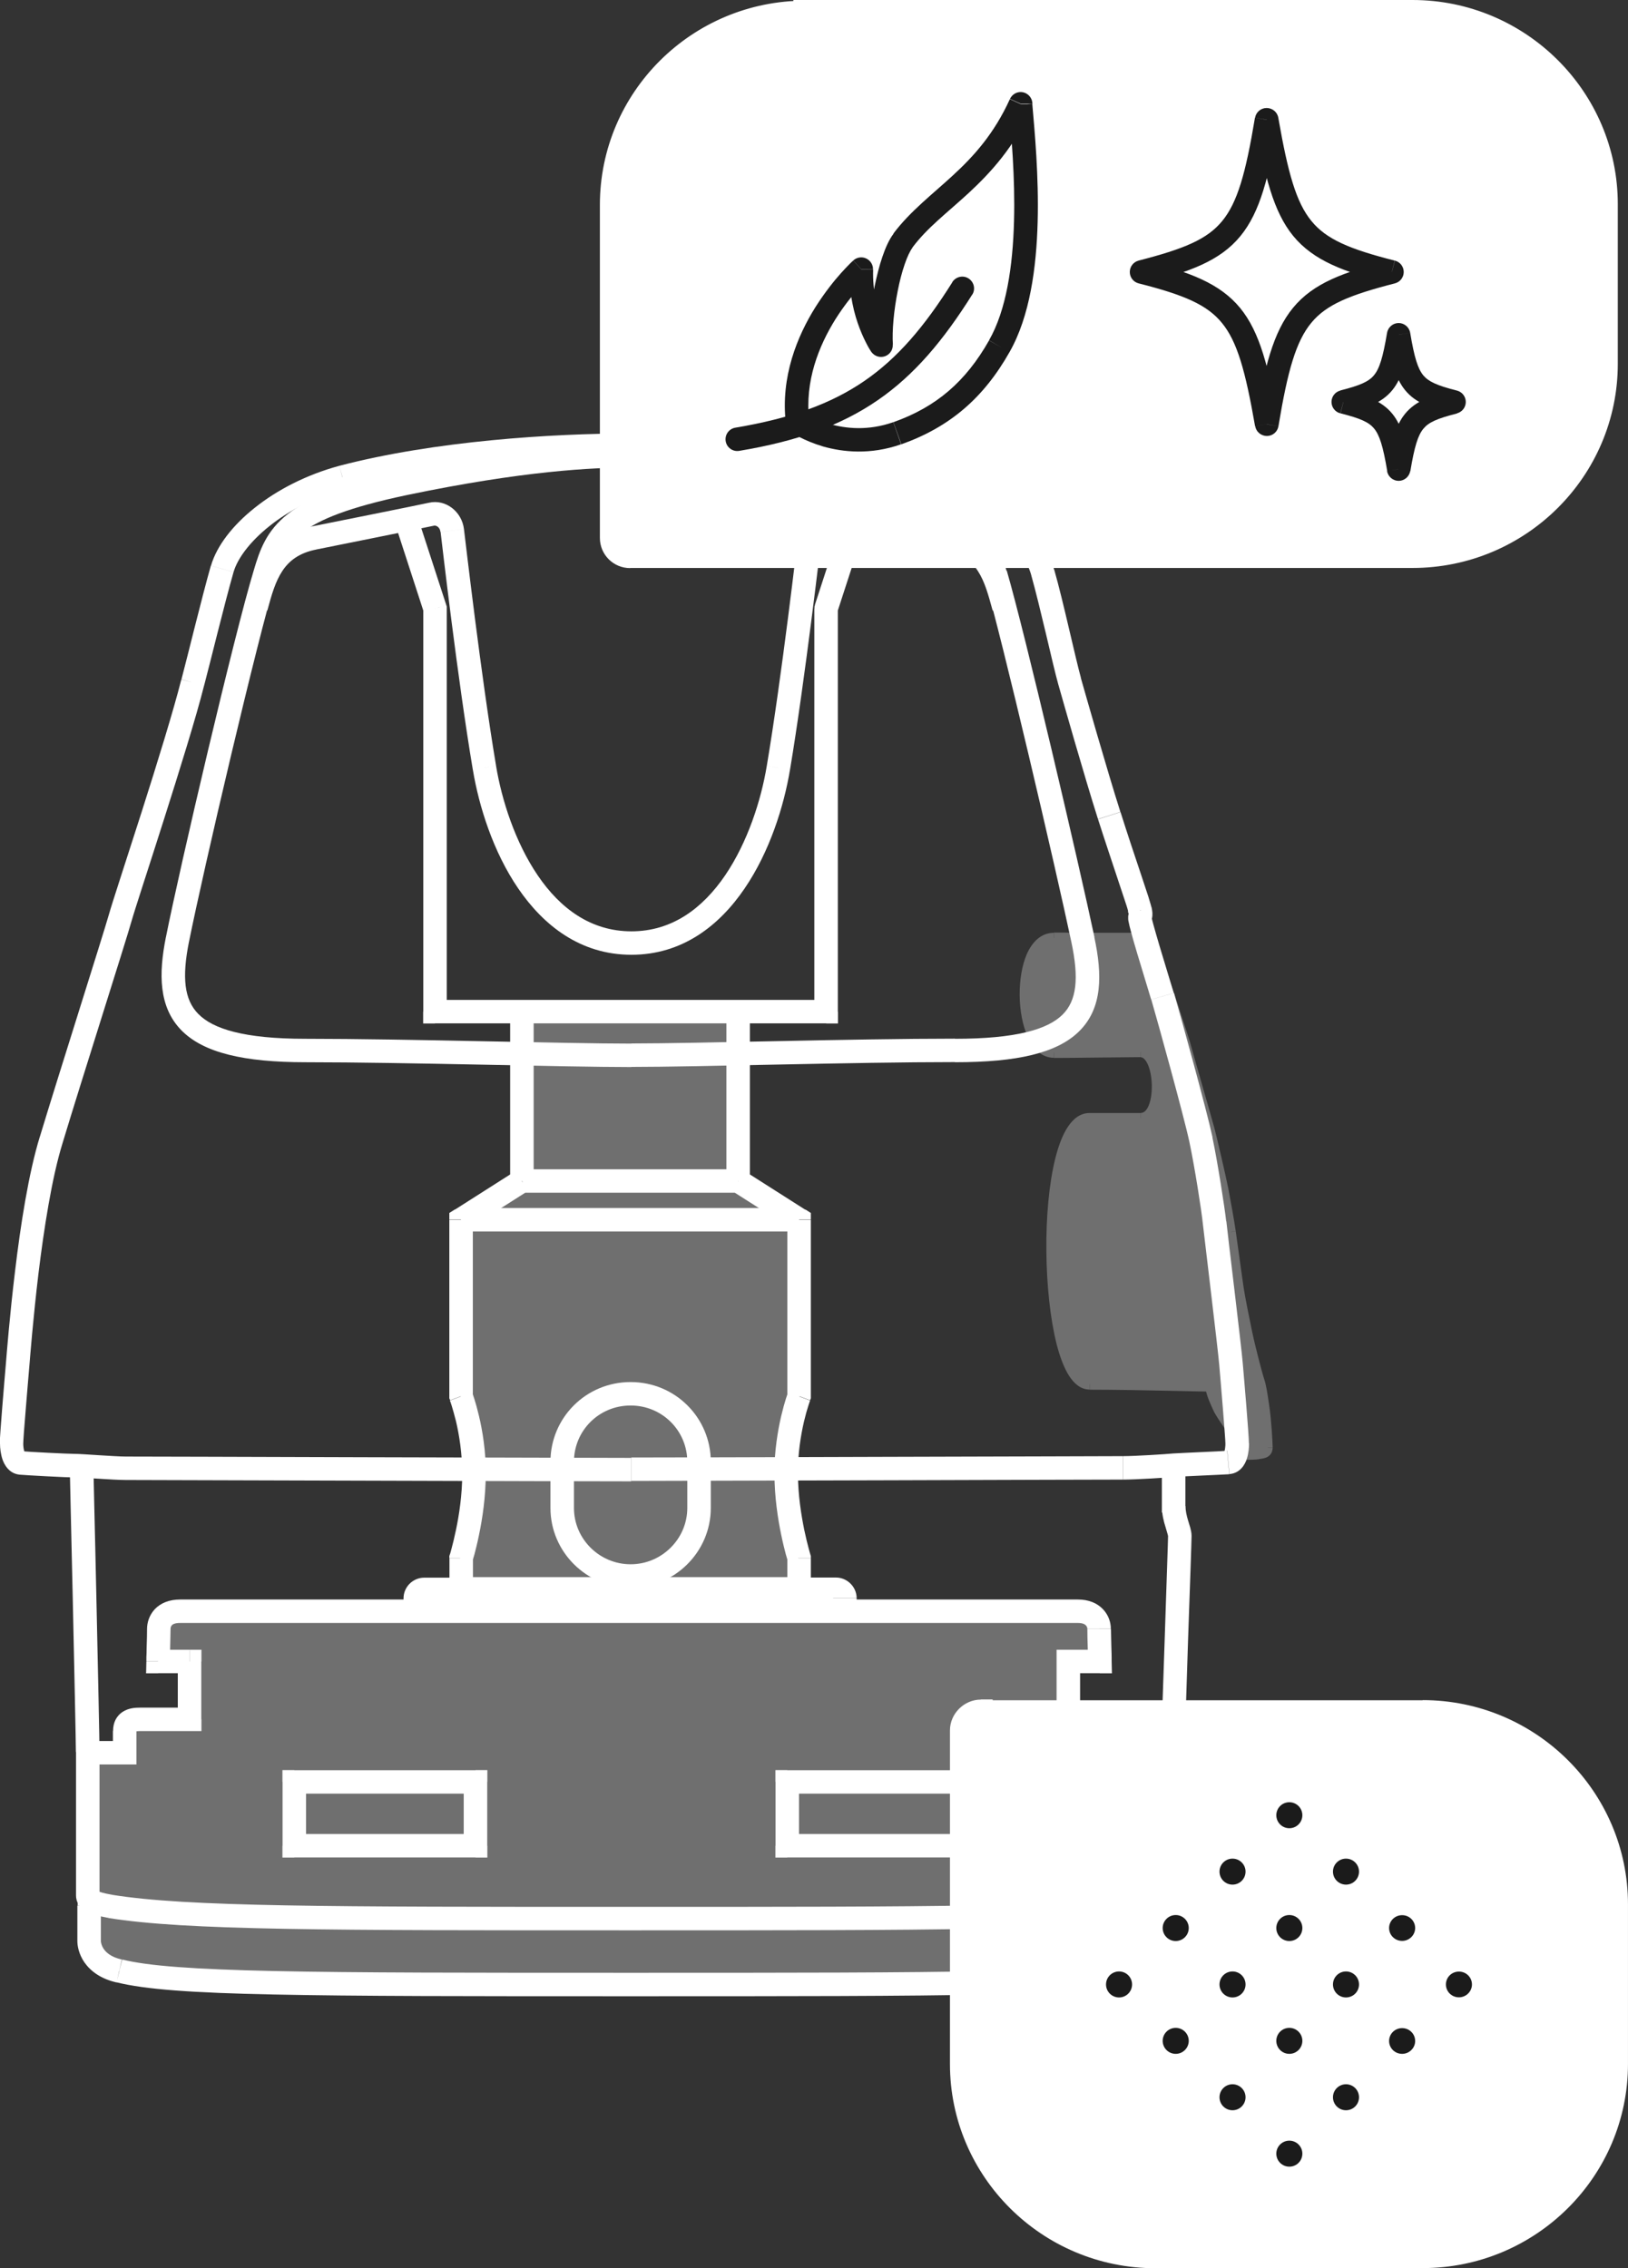 <svg width="56" height="78" viewBox="0 0 112 156" fill="none" xmlns="http://www.w3.org/2000/svg">
<rect x="0" y="0" width="112" height="156" fill="#333333" stroke="none"/>
<g clip-path="url(#clip0_110_547)">
<path d="M54.962 112.273V117.793H57.733V120.548H28.982V117.793H31.754V112.273H28.982V109.655H31.754V106.476C31.754 106.476 32.65 104.043 32.65 101.472C32.65 98.901 31.754 96.892 31.754 96.892V83.843L35.939 81.502V69.531H50.758V81.502L54.943 83.843V96.892C54.943 96.892 54.047 98.947 54.047 101.472C54.047 103.997 54.943 106.476 54.943 106.476L54.426 109.794H57.197L57.715 112.226H54.943V112.273H54.962Z" fill="#6F6F6F"/>
<path d="M83.287 95.298C83.379 95.906 83.619 96.376 83.85 96.883C84.081 97.389 85.171 98.707 85.125 99.223C85.079 99.74 85.033 100.016 85.033 100.016C85.033 100.016 86.206 100.016 86.585 99.97C86.964 99.924 87.195 99.878 87.195 99.546C87.195 99.214 87.102 97.629 86.964 96.698C86.825 95.768 86.779 95.39 86.631 94.966C86.493 94.542 85.975 92.579 85.781 91.648C85.596 90.718 85.31 89.4 85.171 88.423C85.033 87.437 84.746 85.382 84.654 84.727C84.562 84.073 84.275 82.479 84.137 81.778C83.998 81.078 83.388 78.415 83.194 77.714C83.01 77.014 81.781 72.803 81.642 72.24C81.504 71.678 81.263 71.024 80.986 70.139C80.7 69.255 79.998 67.19 79.859 66.683C79.721 66.167 79.296 64.997 79.249 64.859C79.203 64.721 79.111 64.481 78.871 64.527C78.64 64.573 73.087 64.527 72.514 64.527C69.789 64.527 69.974 72.379 72.514 72.379C73.503 72.379 77.827 72.333 78.492 72.333C79.905 72.333 80.09 76.913 78.492 76.913H74.963C71.341 76.913 71.674 95.196 74.963 95.196C78.252 95.196 83.388 95.335 83.388 95.335L83.296 95.288L83.287 95.298Z" fill="#B2B2B2"/>
<path d="M6.217 130.786C6.217 130.786 6.125 130.832 6.125 131.063V133.496C6.125 133.874 6.356 135.136 8.194 135.551C11.955 136.482 21.082 136.482 43.384 136.482C65.686 136.482 74.676 136.482 78.436 135.551C80.274 135.081 80.505 133.864 80.505 133.496V131.063L80.413 130.786" fill="#B2B2B2"/>
<path d="M5.986 120.548H8.573V119.055C8.573 118.401 9.044 118.263 9.608 118.263H13.045V114.291H10.883C10.883 114.291 10.929 112.558 10.929 112.042C10.929 111.526 11.262 110.826 12.389 110.826H74.168C75.248 110.826 75.627 111.526 75.627 112.042C75.627 112.558 75.673 114.291 75.673 114.291H73.511V118.263H76.948C77.512 118.263 77.983 118.447 77.983 119.055V120.548H80.57" fill="#B2B2B2"/>
<path d="M66.638 122.557H54.166V126.953H66.638V122.557Z" fill="#B2B2B2"/>
<path d="M32.714 122.557H20.242V126.953H32.714V122.557Z" fill="#B2B2B2"/>
<path d="M5.987 120.548H8.574V119.055C8.574 118.401 9.045 118.263 9.608 118.263H13.045V114.291H10.883C10.883 114.291 10.93 112.558 10.93 112.042C10.93 111.526 11.262 110.826 12.389 110.826H74.168C75.249 110.826 75.628 111.526 75.628 112.042C75.628 112.558 75.674 114.291 75.674 114.291H73.512V118.263H76.949C77.513 118.263 77.984 118.447 77.984 119.055V120.548H80.57V130.363L77.937 131.395L59.543 131.957H25.841L10.883 131.533L6.033 131.063L5.895 120.594L5.987 120.548Z" fill="#6F6F6F"/>
<path d="M6.217 130.786C6.217 130.786 6.125 130.832 6.125 131.063V133.496C6.125 133.874 6.356 135.136 8.194 135.551C11.955 136.482 21.082 136.482 43.384 136.482C65.686 136.482 74.676 136.482 78.436 135.551C80.274 135.081 80.505 133.864 80.505 133.496V131.063L80.413 130.786H6.217Z" fill="#6F6F6F"/>
<path d="M83.287 95.298C83.379 95.906 83.619 96.376 83.85 96.883C84.081 97.389 85.171 98.707 85.125 99.223C85.079 99.74 85.033 100.016 85.033 100.016C85.033 100.016 86.206 100.016 86.585 99.97C86.964 99.924 87.195 99.878 87.195 99.546C87.195 99.214 87.102 97.629 86.964 96.698C86.825 95.768 86.779 95.39 86.631 94.966C86.493 94.542 85.975 92.579 85.781 91.648C85.596 90.718 85.31 89.4 85.171 88.423C85.033 87.437 84.746 85.382 84.654 84.727C84.562 84.073 84.275 82.479 84.137 81.778C83.998 81.078 83.388 78.415 83.194 77.714C83.01 77.014 81.781 72.803 81.642 72.24C81.504 71.678 81.263 71.024 80.986 70.139C80.7 69.255 79.998 67.19 79.859 66.683C79.721 66.167 79.296 64.997 79.249 64.859C79.203 64.721 79.111 64.481 78.871 64.527C78.64 64.573 73.087 64.527 72.514 64.527C69.789 64.527 69.974 72.379 72.514 72.379C73.503 72.379 77.827 72.333 78.492 72.333C79.905 72.333 80.09 76.913 78.492 76.913H74.963C71.341 76.913 71.674 95.196 74.963 95.196C78.252 95.196 83.388 95.335 83.388 95.335L83.296 95.288L83.287 95.298Z" fill="#6F6F6F"/>
<path d="M83.545 95.012L83.453 94.966L83.12 95.638L83.212 95.685L83.545 95.012ZM74.953 95.583C76.597 95.583 78.695 95.62 80.394 95.657C81.244 95.675 81.984 95.694 82.519 95.703C82.787 95.703 83 95.712 83.148 95.721C83.222 95.721 83.277 95.721 83.314 95.721C83.332 95.721 83.351 95.721 83.36 95.721C83.36 95.721 83.36 95.721 83.369 95.721C83.369 95.721 83.369 95.721 83.379 95.344V94.966H83.388C83.388 94.966 83.388 94.966 83.379 94.966C83.369 94.966 83.351 94.966 83.332 94.966C83.295 94.966 83.24 94.966 83.166 94.966C83.018 94.966 82.806 94.957 82.538 94.947C82.002 94.938 81.263 94.92 80.413 94.901C78.722 94.864 76.607 94.828 74.962 94.828V95.574L74.953 95.583ZM74.953 76.553C74.315 76.553 73.826 76.959 73.466 77.502C73.096 78.055 72.819 78.811 72.597 79.686C72.163 81.437 71.96 83.76 71.987 86.064C72.006 88.367 72.246 90.68 72.689 92.441C72.911 93.316 73.198 94.072 73.539 94.616C73.881 95.15 74.343 95.574 74.953 95.574V94.828C74.74 94.828 74.472 94.68 74.177 94.219C73.891 93.768 73.632 93.095 73.419 92.256C72.994 90.579 72.754 88.331 72.736 86.064C72.717 83.797 72.911 81.548 73.327 79.871C73.539 79.032 73.798 78.369 74.094 77.917C74.389 77.466 74.685 77.3 74.953 77.3V76.553ZM78.482 76.553H74.953V77.3H78.482V76.553ZM78.482 72.719C78.602 72.719 78.787 72.821 78.963 73.208C79.129 73.577 79.23 74.102 79.24 74.636C79.249 75.18 79.175 75.687 79.018 76.055C78.861 76.424 78.667 76.544 78.491 76.544V77.29C79.11 77.29 79.498 76.839 79.711 76.35C79.923 75.853 80.006 75.226 79.997 74.618C79.988 74.01 79.877 73.383 79.655 72.895C79.452 72.434 79.083 71.955 78.491 71.955V72.701L78.482 72.719ZM72.505 72.766C73.004 72.766 74.334 72.756 75.618 72.738C76.912 72.729 78.15 72.71 78.482 72.71V71.964C78.15 71.964 76.902 71.973 75.618 71.992C74.325 72.001 73.004 72.019 72.514 72.019V72.766H72.505ZM72.505 64.158C71.599 64.158 71.008 64.813 70.648 65.605C70.297 66.407 70.14 67.448 70.149 68.462C70.158 69.476 70.343 70.517 70.703 71.31C71.054 72.093 71.636 72.756 72.505 72.756V72.01C72.098 72.01 71.701 71.697 71.396 71.005C71.091 70.333 70.916 69.402 70.906 68.453C70.897 67.504 71.045 66.582 71.341 65.909C71.645 65.227 72.043 64.905 72.505 64.905V64.158ZM78.787 64.158C78.787 64.158 78.805 64.158 78.741 64.158C78.695 64.158 78.621 64.158 78.537 64.158C78.362 64.158 78.131 64.158 77.845 64.158C77.281 64.158 76.551 64.158 75.812 64.158C74.325 64.158 72.791 64.14 72.514 64.14V64.886C72.8 64.886 74.325 64.896 75.812 64.905C76.56 64.905 77.29 64.905 77.854 64.905C78.131 64.905 78.38 64.905 78.556 64.905C78.648 64.905 78.722 64.905 78.778 64.905C78.824 64.905 78.889 64.905 78.944 64.886L78.796 64.149L78.787 64.158ZM79.591 64.739C79.563 64.665 79.517 64.508 79.406 64.379C79.277 64.232 79.064 64.103 78.787 64.158L78.935 64.896C78.935 64.896 78.925 64.896 78.907 64.896C78.898 64.896 78.879 64.896 78.87 64.886C78.842 64.877 78.833 64.859 78.833 64.859C78.833 64.859 78.833 64.868 78.852 64.896C78.861 64.914 78.87 64.942 78.879 64.969L79.591 64.73V64.739ZM80.21 66.582C80.062 66.057 79.628 64.859 79.591 64.739L78.879 64.978C78.935 65.144 79.35 66.278 79.489 66.785L80.219 66.582H80.21ZM81.337 70.029C81.05 69.116 80.348 67.089 80.21 66.582L79.48 66.785C79.618 67.31 80.339 69.393 80.616 70.259L81.337 70.029ZM82.002 72.157C81.854 71.586 81.614 70.895 81.337 70.029L80.616 70.259C80.903 71.171 81.134 71.798 81.272 72.342L82.002 72.157ZM83.554 77.622C83.36 76.894 82.15 72.719 82.002 72.157L81.272 72.342C81.411 72.895 82.649 77.143 82.824 77.816L83.554 77.622ZM84.496 81.714C84.358 81.004 83.739 78.332 83.554 77.622L82.824 77.816C83.009 78.507 83.619 81.161 83.757 81.861L84.496 81.714ZM85.014 84.681C84.921 84.018 84.635 82.423 84.496 81.714L83.757 81.861C83.896 82.562 84.182 84.138 84.275 84.783L85.023 84.672L85.014 84.681ZM85.531 88.377C85.457 87.888 85.356 87.123 85.254 86.404C85.152 85.686 85.06 85.004 85.014 84.681L84.266 84.792C84.312 85.114 84.404 85.796 84.506 86.515C84.607 87.234 84.709 87.999 84.783 88.487L85.531 88.377ZM86.141 91.584C85.947 90.635 85.67 89.344 85.531 88.377L84.783 88.487C84.921 89.483 85.208 90.81 85.402 91.731L86.141 91.584ZM86.972 94.855C86.834 94.45 86.326 92.505 86.141 91.584L85.402 91.731C85.596 92.68 86.113 94.652 86.261 95.095L86.972 94.855ZM87.314 96.652C87.176 95.74 87.12 95.316 86.972 94.855L86.261 95.095C86.39 95.473 86.427 95.804 86.575 96.763L87.323 96.652H87.314ZM87.554 99.564C87.554 99.223 87.462 97.611 87.314 96.652L86.566 96.763C86.704 97.675 86.797 99.251 86.797 99.555H87.545L87.554 99.564ZM86.612 100.357C86.778 100.338 87.009 100.311 87.194 100.209C87.296 100.154 87.397 100.062 87.462 99.942C87.527 99.822 87.554 99.693 87.554 99.564H86.806C86.806 99.564 86.806 99.601 86.806 99.583C86.815 99.564 86.834 99.555 86.834 99.555C86.834 99.555 86.806 99.573 86.741 99.583C86.686 99.592 86.612 99.601 86.52 99.62L86.612 100.366V100.357ZM85.014 100.034V100.412H85.023C85.023 100.412 85.041 100.412 85.06 100.412C85.097 100.412 85.143 100.412 85.199 100.412C85.319 100.412 85.476 100.412 85.651 100.412C85.984 100.412 86.4 100.394 86.612 100.366L86.52 99.62C86.353 99.638 85.993 99.647 85.642 99.656C85.476 99.656 85.319 99.656 85.199 99.656C85.143 99.656 85.097 99.656 85.06 99.656C85.041 99.656 85.032 99.656 85.023 99.656H85.014V100.034ZM84.737 99.205C84.718 99.454 84.69 99.647 84.672 99.776C84.672 99.841 84.653 99.887 84.653 99.924C84.653 99.942 84.653 99.951 84.653 99.96C84.653 99.96 84.653 99.96 85.023 100.025C85.269 100.068 85.393 100.09 85.393 100.09C85.393 100.09 85.393 100.09 85.393 100.08C85.393 100.071 85.393 100.053 85.393 100.034C85.393 99.997 85.402 99.942 85.411 99.878C85.43 99.739 85.457 99.537 85.476 99.269L84.727 99.205H84.737ZM83.499 97.058C83.573 97.214 83.702 97.417 83.831 97.62C83.97 97.832 84.118 98.044 84.266 98.274C84.413 98.495 84.543 98.707 84.626 98.891C84.672 98.984 84.7 99.057 84.718 99.122C84.737 99.186 84.737 99.214 84.737 99.205L85.485 99.269C85.503 99.03 85.402 98.763 85.3 98.56C85.189 98.339 85.041 98.09 84.894 97.859C84.746 97.629 84.58 97.389 84.46 97.196C84.321 96.993 84.228 96.837 84.182 96.735L83.499 97.048V97.058ZM82.907 95.371C83.009 96.044 83.277 96.56 83.499 97.058L84.182 96.744C83.942 96.219 83.73 95.795 83.647 95.251L82.907 95.362V95.371ZM83.369 95.362V95.74L85.06 95.786L83.536 95.03L83.369 95.362ZM85.014 100.034L84.644 99.97L84.57 100.403H85.014V100.025V100.034ZM83.277 95.316L83.443 94.984L82.796 94.662L82.907 95.38L83.277 95.325V95.316Z" fill="#6F6F6F"/>
<path d="M77.264 100.154C76.839 100.154 69.106 100.182 61.124 100.2C53.132 100.228 44.891 100.246 43.432 100.246V101.859C44.891 101.859 53.142 101.831 61.124 101.813C69.115 101.785 76.839 101.767 77.254 101.767V100.154H77.264ZM80.71 99.97C80.257 100.016 78.077 100.154 77.264 100.154V101.767C78.141 101.767 80.386 101.629 80.876 101.573L80.719 99.961L80.71 99.97ZM84.433 99.785C84.202 99.804 83.416 99.841 82.594 99.878C81.809 99.915 80.978 99.951 80.71 99.97L80.867 101.583C81.07 101.564 81.837 101.527 82.659 101.49C83.444 101.453 84.285 101.417 84.571 101.398L84.424 99.785H84.433ZM84.303 99.279C84.303 99.371 84.303 99.472 84.285 99.573C84.276 99.675 84.257 99.767 84.23 99.832C84.202 99.896 84.193 99.905 84.22 99.878C84.257 99.841 84.331 99.785 84.433 99.776L84.581 101.389C85.338 101.324 85.662 100.698 85.772 100.348C85.902 99.961 85.93 99.546 85.93 99.279H84.313H84.303ZM83.879 93.878C83.925 94.441 84.035 95.685 84.128 96.855C84.22 98.053 84.303 99.085 84.303 99.279H85.92C85.92 99.002 85.837 97.869 85.745 96.726C85.652 95.556 85.541 94.302 85.495 93.74L83.879 93.878ZM82.751 84.174C82.853 85.105 83.786 92.763 83.879 93.878L85.495 93.74C85.403 92.616 84.451 84.838 84.368 83.999L82.761 84.165L82.751 84.174ZM81.828 78.553C82.197 80.304 82.668 83.317 82.751 84.174L84.359 84.009C84.257 83.087 83.786 80.028 83.407 78.221L81.818 78.553H81.828ZM79.204 68.748C79.629 70.204 81.458 76.811 81.828 78.553L83.416 78.221C83.028 76.406 81.19 69.743 80.765 68.296L79.213 68.748H79.204ZM77.707 62.693C77.624 62.859 77.615 63.025 77.615 63.053C77.615 63.117 77.615 63.172 77.615 63.209C77.615 63.283 77.633 63.366 77.652 63.44C77.679 63.587 77.725 63.781 77.781 63.983C77.892 64.407 78.049 64.96 78.224 65.541C78.576 66.73 78.982 68.02 79.195 68.748L80.747 68.296C80.534 67.577 80.118 66.223 79.776 65.08C79.601 64.499 79.453 63.965 79.342 63.569C79.287 63.366 79.25 63.218 79.231 63.117C79.231 63.089 79.231 63.071 79.222 63.062C79.222 63.062 79.222 63.089 79.222 63.108C79.222 63.117 79.222 63.255 79.139 63.412L77.689 62.684L77.707 62.693ZM78.428 62.592C77.916 62.764 77.661 62.85 77.661 62.85V62.868C77.661 62.868 77.661 62.868 77.661 62.85C77.661 62.831 77.661 62.776 77.707 62.702L79.157 63.43C79.315 63.117 79.287 62.804 79.268 62.666C79.259 62.583 79.241 62.509 79.231 62.453C79.231 62.426 79.222 62.407 79.213 62.389C79.213 62.389 79.213 62.371 79.213 62.361C79.213 62.361 78.957 62.447 78.446 62.619L78.428 62.592ZM75.536 56.334C76.007 57.809 76.543 59.394 76.95 60.629C77.153 61.246 77.328 61.772 77.458 62.159C77.522 62.352 77.569 62.5 77.596 62.61C77.615 62.666 77.624 62.702 77.624 62.721C77.642 62.776 77.615 62.702 77.615 62.601H79.231C79.231 62.472 79.195 62.352 79.195 62.334C79.185 62.278 79.167 62.223 79.148 62.159C79.111 62.03 79.056 61.864 79.001 61.67C78.871 61.274 78.696 60.739 78.492 60.131C78.077 58.896 77.55 57.321 77.088 55.855L75.545 56.344L75.536 56.334ZM72.801 47.054C73.134 48.225 74.594 53.376 75.536 56.334L77.079 55.846C76.146 52.916 74.686 47.782 74.353 46.612L72.792 47.045L72.801 47.054ZM70.963 39.627C71.258 40.677 71.619 42.179 71.961 43.608C72.293 45.018 72.607 46.363 72.801 47.054L74.363 46.621C74.178 45.967 73.882 44.668 73.54 43.23C73.208 41.811 72.838 40.272 72.524 39.175L70.963 39.617V39.627ZM64.006 33.876C68.164 34.982 70.436 37.655 70.963 39.617L72.524 39.203C71.822 36.576 69.023 33.544 64.422 32.319L64.006 33.876ZM43.469 31.425C48.929 31.425 57.65 32.217 64.015 33.876L64.422 32.31C57.89 30.605 49.021 29.803 43.469 29.803V31.416V31.425ZM23.772 33.6C30.119 31.941 37.999 31.425 43.469 31.425V29.812C37.935 29.812 29.906 30.328 23.365 32.033L23.772 33.6ZM16.067 39.35C16.335 38.429 17.166 37.277 18.543 36.18C19.892 35.102 21.703 34.153 23.781 33.59L23.365 32.033C21.074 32.651 19.06 33.701 17.536 34.918C16.021 36.116 14.912 37.535 14.515 38.908L16.076 39.35H16.067ZM14.044 47.147C14.432 45.691 15.448 41.507 16.067 39.35L14.506 38.908C13.896 41.055 12.843 45.377 12.482 46.732L14.044 47.147ZM9.055 63.338C9.258 62.61 10.228 59.67 11.29 56.325C12.344 53.008 13.498 49.312 14.044 47.137L12.473 46.741C11.937 48.861 10.81 52.51 9.748 55.837C8.694 59.136 7.706 62.131 7.493 62.896L9.055 63.338ZM4.297 78.645C5.553 74.48 8.63 64.84 9.055 63.338L7.493 62.896C7.068 64.389 4.029 73.927 2.745 78.175L4.297 78.645ZM2.024 93.906C2.07 93.344 2.274 90.717 2.643 87.621C3.022 84.515 3.567 81.004 4.297 78.645L2.745 78.166C1.969 80.672 1.405 84.313 1.036 87.427C0.657 90.552 0.454 93.215 0.407 93.768L2.024 93.906ZM1.599 99.306C1.599 99.113 1.673 98.081 1.775 96.883C1.867 95.712 1.978 94.468 2.024 93.906L0.407 93.768C0.361 94.33 0.25 95.583 0.158 96.754C0.066 97.896 -0.018 99.03 -0.018 99.306H1.599ZM1.479 99.813C1.608 99.822 1.682 99.896 1.71 99.924C1.729 99.942 1.71 99.924 1.682 99.85C1.627 99.703 1.599 99.481 1.599 99.306H0.001C0.001 99.601 0.047 100.016 0.176 100.394C0.287 100.707 0.601 101.352 1.341 101.426L1.498 99.813H1.479ZM5.119 99.997C4.676 99.997 1.932 99.859 1.479 99.813L1.322 101.426C1.821 101.472 4.62 101.619 5.119 101.619V100.007V99.997ZM8.648 100.182C8.279 100.182 7.549 100.136 6.81 100.09C6.117 100.044 5.387 99.997 5.119 99.997V101.61C5.322 101.61 5.96 101.656 6.708 101.702C7.42 101.748 8.214 101.794 8.648 101.794V100.182ZM43.413 100.274C41.953 100.274 33.463 100.246 25.241 100.228C17.018 100.2 9.046 100.182 8.648 100.182V101.794C9.046 101.794 17.009 101.822 25.241 101.841C33.463 101.868 41.963 101.887 43.422 101.887V100.274H43.413ZM78.418 62.601H77.605V62.73L77.652 62.859L78.418 62.601ZM73.568 46.842L72.783 47.054L73.559 46.842H73.568ZM71.73 39.406L70.944 39.617V39.627L71.72 39.406H71.73ZM64.2 33.093L64.413 32.31L64.209 33.093H64.2ZM23.55 32.816L23.347 32.033L23.559 32.816H23.55Z" fill="white"/>
<path d="M6.846 120.502C6.846 119.746 6.736 114.779 6.634 110.033C6.579 107.656 6.532 105.324 6.486 103.582C6.468 102.716 6.449 101.997 6.44 101.49C6.44 101.242 6.431 101.039 6.431 100.91C6.431 100.845 6.431 100.79 6.431 100.753C6.431 100.735 6.431 100.725 6.431 100.716C6.431 100.716 6.431 100.716 6.431 100.707C6.431 100.707 6.16 100.713 5.618 100.725C5.076 100.738 4.805 100.744 4.805 100.744C4.805 100.744 4.805 100.744 4.805 100.753C4.805 100.753 4.805 100.772 4.805 100.79C4.805 100.827 4.805 100.873 4.805 100.947C4.805 101.085 4.805 101.278 4.814 101.527C4.823 102.034 4.842 102.753 4.86 103.619C4.897 105.361 4.953 107.692 5.008 110.07C5.11 114.834 5.22 119.765 5.22 120.502H6.837H6.846ZM6.846 130.372V120.502H5.23V130.372H6.846ZM7.733 130.326C7.087 130.215 6.809 130.114 6.708 130.058C6.671 130.04 6.717 130.058 6.773 130.132C6.837 130.224 6.846 130.316 6.846 130.372H5.23C5.23 130.565 5.276 130.796 5.424 131.017C5.562 131.229 5.747 131.367 5.932 131.468C6.283 131.662 6.782 131.791 7.447 131.911L7.733 130.316V130.326ZM43.441 131.155C22.506 131.155 12.861 131.155 7.715 130.326L7.456 131.92C12.759 132.777 22.598 132.768 43.441 132.768V131.155ZM79.019 130.326C73.882 131.155 64.375 131.155 43.441 131.155V132.768C64.283 132.768 73.974 132.768 79.277 131.92L79.019 130.326ZM79.887 130.372C79.887 130.316 79.896 130.233 79.952 130.151C79.998 130.077 80.044 130.058 80.007 130.077C79.924 130.123 79.665 130.224 79.028 130.316L79.259 131.92C79.942 131.828 80.46 131.69 80.82 131.478C81.014 131.367 81.199 131.21 81.328 130.998C81.467 130.777 81.504 130.556 81.504 130.363H79.887V130.372ZM79.887 120.502V130.372H81.504V120.502H79.887ZM80.358 105.637C80.358 105.951 80.238 109.25 80.127 112.715C80.007 116.143 79.887 119.719 79.887 120.511H81.504C81.504 119.755 81.624 116.226 81.735 112.77C81.855 109.342 81.975 105.988 81.975 105.637H80.358ZM79.933 103.582C79.933 104.144 80.063 104.66 80.183 105.029C80.247 105.241 80.284 105.361 80.321 105.499C80.358 105.637 80.358 105.665 80.358 105.637H81.975C81.975 105.425 81.92 105.204 81.883 105.066C81.846 104.928 81.772 104.716 81.735 104.578C81.633 104.237 81.559 103.914 81.559 103.582H79.942H79.933ZM80.746 100.735H79.933V100.753V100.772V100.79V100.808V100.827V100.845V100.864V100.882V100.901V100.919V100.937V100.956V100.974V100.993V101.011V101.03V101.048V101.066V101.085V101.103V101.122V101.14V101.159V101.177V101.195V101.214V101.232V101.251V101.269V101.288V101.306V101.324V101.343V101.361V101.38V101.398V101.417V101.435V101.453V101.472V101.49V101.509V101.527V101.546V101.564V101.583V101.601V101.619V101.638V101.656V101.675V101.693V101.712V101.73V101.748V101.767V101.785V101.804V101.822V101.841V101.859V101.877V101.896V101.914V101.933V101.951V101.97V101.988V102.006V102.025V102.043V102.062V102.08V102.099V102.117V102.135V102.154V102.172V102.191V102.209V102.228V102.246V102.264V102.283V102.301V102.32V102.338V102.357V102.375V102.393V102.412V102.43V102.449V102.467V102.486V102.504V102.522V102.541V102.559V102.578V102.596V102.615V102.633V102.652V102.67V102.688V102.707V102.725V102.744V102.762V102.781V102.799V102.817V102.836V102.854V102.873V102.891V102.91V102.928V102.946V102.965V102.983V103.002V103.02V103.039V103.057V103.075V103.094V103.112V103.131V103.149V103.168V103.186V103.204V103.223V103.241V103.26V103.278V103.297V103.315V103.333V103.352V103.37V103.389V103.407V103.426V103.444V103.462V103.481V103.499V103.518V103.536V103.555V103.573V103.591V103.61V103.628V103.647V103.665V103.684V103.702V103.721V103.739V103.757V103.776V103.794V103.813V103.831V103.85V103.868V103.886V103.905V103.923V103.942V103.96V103.979V103.997V104.015V104.034H81.55V104.015V103.997V103.979V103.96V103.942V103.923V103.905V103.886V103.868V103.85V103.831V103.813V103.794V103.776V103.757V103.739V103.721V103.702V103.684V103.665V103.647V103.628V103.61V103.591V103.573V103.555V103.536V103.518V103.499V103.481V103.462V103.444V103.426V103.407V103.389V103.37V103.352V103.333V103.315V103.297V103.278V103.26V103.241V103.223V103.204V103.186V103.168V103.149V103.131V103.112V103.094V103.075V103.057V103.039V103.02V103.002V102.983V102.965V102.946V102.928V102.91V102.891V102.873V102.854V102.836V102.817V102.799V102.781V102.762V102.744V102.725V102.707V102.688V102.67V102.652V102.633V102.615V102.596V102.578V102.559V102.541V102.522V102.504V102.486V102.467V102.449V102.43V102.412V102.393V102.375V102.357V102.338V102.32V102.301V102.283V102.264V102.246V102.228V102.209V102.191V102.172V102.154V102.135V102.117V102.099V102.08V102.062V102.043V102.025V102.006V101.988V101.97V101.951V101.933V101.914V101.896V101.877V101.859V101.841V101.822V101.804V101.785V101.767V101.748V101.73V101.712V101.693V101.675V101.656V101.638V101.619V101.601V101.583V101.564V101.546V101.527V101.509V101.49V101.472V101.453V101.435V101.417V101.398V101.38V101.361V101.343V101.324V101.306V101.288V101.269V101.251V101.232V101.214V101.195V101.177V101.159V101.14V101.122V101.103V101.085V101.066V101.048V101.03V101.011V100.993V100.974V100.956V100.937V100.919V100.901V100.882V100.864V100.845V100.827V100.808V100.79V100.772V100.753V100.735C81.55 100.735 81.55 100.735 80.737 100.735H80.746ZM7.586 131.118L7.447 131.911H7.456L7.586 131.118ZM79.148 131.118L79.037 130.316L79.166 131.118H79.148Z" fill="white"/>
<path d="M81.282 130.814L81.19 130.538L79.656 131.054L79.749 131.33L81.282 130.814ZM81.329 133.505V131.072H79.712V133.505H81.329ZM78.649 136.343C79.73 136.067 80.423 135.542 80.839 134.961C81.236 134.399 81.338 133.827 81.338 133.505H79.721C79.721 133.551 79.703 133.781 79.518 134.03C79.352 134.261 79.01 134.583 78.261 134.777L78.659 136.343H78.649ZM43.395 137.302C54.536 137.302 62.371 137.302 67.886 137.182C73.374 137.062 76.654 136.832 78.64 136.343L78.252 134.777C76.469 135.219 73.374 135.449 67.859 135.569C62.362 135.689 54.555 135.689 43.395 135.689V137.302ZM8.011 136.343C9.997 136.841 13.314 137.071 18.838 137.182C24.391 137.302 32.253 137.302 43.404 137.302V135.689C32.253 135.689 24.4 135.689 18.875 135.569C13.323 135.449 10.191 135.219 8.408 134.777L8.02 136.343H8.011ZM5.322 133.505C5.322 133.827 5.415 134.408 5.812 134.979C6.228 135.569 6.921 136.104 8.02 136.353L8.38 134.777C7.641 134.611 7.309 134.297 7.142 134.058C6.967 133.8 6.939 133.56 6.939 133.505H5.322ZM5.322 131.072V133.505H6.939V131.072H5.322ZM6.228 130.796C5.987 130.31 5.867 130.071 5.867 130.077C5.867 130.077 5.867 130.077 5.858 130.077C5.858 130.077 5.84 130.077 5.83 130.086C5.812 130.095 5.793 130.104 5.784 130.114C5.747 130.132 5.72 130.16 5.683 130.197C5.609 130.261 5.544 130.335 5.498 130.436C5.387 130.63 5.341 130.842 5.341 131.063H6.957C6.957 131.063 6.957 131.127 6.893 131.238C6.865 131.293 6.819 131.339 6.773 131.395C6.745 131.422 6.717 131.441 6.69 131.459C6.671 131.468 6.662 131.478 6.643 131.487C6.643 131.487 6.625 131.487 6.625 131.496C6.625 131.496 6.625 131.496 6.616 131.496C6.616 131.496 6.496 131.256 6.255 130.777L6.228 130.796ZM80.516 131.072H81.329V130.943L81.282 130.814L80.516 131.072ZM78.446 135.56L78.64 136.343L78.437 135.56H78.446ZM8.205 135.56L8.399 134.777L8.214 135.56H8.205Z" fill="white"/>
<path d="M77.974 121.359H80.561V119.746H77.974V121.359ZM77.161 119.055V120.548H78.778V119.055H77.161ZM76.939 119.064C77.041 119.064 77.115 119.064 77.161 119.083C77.216 119.092 77.225 119.101 77.216 119.101C77.207 119.101 77.179 119.073 77.161 119.037C77.142 119.009 77.161 119 77.161 119.046H78.778C78.778 118.493 78.547 118.032 78.103 117.746C77.724 117.498 77.281 117.442 76.93 117.442V119.055L76.939 119.064ZM73.502 119.064H76.939V117.452H73.502V119.064ZM72.689 114.281V118.253H74.306V114.281H72.689ZM75.664 113.47H73.502V115.083H75.664V113.47ZM74.805 112.033C74.805 112.3 74.814 112.871 74.833 113.369C74.833 113.618 74.842 113.848 74.851 114.023C74.851 114.106 74.851 114.18 74.851 114.226C74.851 114.254 74.851 114.272 74.851 114.281C74.851 114.281 74.851 114.291 74.851 114.3C74.851 114.3 74.851 114.3 75.664 114.281L76.477 114.263C76.477 114.263 76.477 114.263 76.477 114.245C76.477 114.235 76.477 114.217 76.477 114.189C76.477 114.143 76.477 114.069 76.477 113.987C76.477 113.821 76.468 113.581 76.459 113.341C76.449 112.844 76.431 112.291 76.431 112.042H74.814L74.805 112.033ZM74.158 111.627C74.509 111.627 74.657 111.738 74.703 111.793C74.777 111.867 74.805 111.959 74.805 112.033H76.422C76.422 111.591 76.265 111.084 75.877 110.678C75.47 110.254 74.888 110.015 74.158 110.015V111.627ZM43.338 111.627H74.158V110.015H43.338V111.627ZM12.38 111.627H43.338V110.015H12.389V111.627H12.38ZM11.733 112.033C11.733 111.931 11.77 111.839 11.825 111.784C11.862 111.738 12.001 111.627 12.389 111.627V110.015C11.65 110.015 11.049 110.254 10.643 110.687C10.255 111.111 10.116 111.618 10.116 112.042H11.733V112.033ZM10.874 114.281C11.416 114.294 11.687 114.3 11.687 114.3C11.687 114.3 11.687 114.3 11.687 114.281C11.687 114.272 11.687 114.254 11.687 114.226C11.687 114.18 11.687 114.106 11.687 114.023C11.687 113.848 11.696 113.618 11.705 113.369C11.714 112.871 11.733 112.3 11.733 112.033H10.116C10.116 112.282 10.107 112.825 10.088 113.332C10.088 113.581 10.079 113.811 10.07 113.977C10.07 114.06 10.07 114.134 10.07 114.18C10.07 114.208 10.07 114.226 10.07 114.235C10.07 114.235 10.07 114.245 10.07 114.254C10.07 114.254 10.07 114.254 10.883 114.272L10.874 114.281ZM13.035 113.47H10.874V115.083H13.035V113.47ZM13.848 118.253V114.281H12.232V118.253H13.848ZM9.608 119.064H13.045V117.452H9.608V119.064ZM9.386 119.055C9.386 118.991 9.395 118.981 9.386 119.018C9.386 119.037 9.368 119.055 9.349 119.064C9.331 119.083 9.321 119.092 9.312 119.092C9.294 119.101 9.312 119.092 9.368 119.083C9.423 119.073 9.506 119.064 9.617 119.064V117.452C9.303 117.452 8.85 117.479 8.462 117.728C7.991 118.023 7.779 118.502 7.779 119.055H9.395H9.386ZM9.386 120.548V119.055H7.769V120.548H9.386ZM5.986 121.359H8.573V119.746H5.986V121.359ZM77.974 120.548H77.161V121.359H77.974V120.548ZM73.502 118.253H72.689V119.064H73.502V118.253ZM73.502 114.281V113.47H72.689V114.281H73.502ZM75.664 114.281V115.092H76.496L76.477 114.263L75.664 114.281ZM10.883 114.281L10.07 114.263L10.051 115.092H10.883V114.281ZM13.045 114.281H13.858V113.47H13.045V114.281ZM13.045 118.253V119.064H13.858V118.253H13.045ZM8.573 120.548V121.359H9.386V120.548H8.573Z" fill="white"/>
<path d="M65.696 71.439C62.186 71.439 57.779 71.522 53.668 71.605C49.556 71.687 45.759 71.77 43.44 71.77V73.383C45.778 73.383 49.603 73.3 53.705 73.217C57.806 73.134 62.204 73.051 65.696 73.051V71.439ZM73.706 64.794C74.242 67.31 74.067 68.821 73.106 69.78C72.607 70.278 71.822 70.701 70.602 70.996C69.382 71.291 67.775 71.448 65.696 71.448V73.061C67.849 73.061 69.595 72.904 70.99 72.563C72.385 72.222 73.475 71.697 74.251 70.922C75.85 69.338 75.84 67.043 75.286 64.463L73.697 64.794H73.706ZM67.701 39.7C68.967 44.013 72.625 59.698 73.706 64.794L75.295 64.463C74.214 59.366 70.537 43.626 69.262 39.249L67.71 39.7H67.701ZM58.712 34.051C62.74 34.89 64.782 35.738 65.909 36.623C66.981 37.461 67.304 38.373 67.692 39.71L69.244 39.258C68.837 37.885 68.403 36.53 66.897 35.351C65.456 34.226 63.1 33.314 59.026 32.475L58.693 34.06L58.712 34.051ZM43.45 32.153C46.12 32.153 50.674 32.383 58.712 34.051L59.044 32.466C50.905 30.771 46.24 30.531 43.45 30.531V32.144V32.153ZM27.993 34.051C35.985 32.383 40.78 32.153 43.45 32.153V30.54C40.66 30.54 35.763 30.78 27.661 32.475L27.993 34.06V34.051ZM19.004 39.71C19.392 38.383 19.725 37.461 20.806 36.623C21.942 35.738 23.993 34.89 27.993 34.051L27.661 32.466C23.614 33.314 21.259 34.217 19.817 35.342C18.311 36.512 17.859 37.867 17.452 39.249L19.004 39.7V39.71ZM12.999 64.794C13.988 59.846 17.692 44.032 19.004 39.719L17.452 39.249C16.122 43.635 12.399 59.514 11.41 64.481L12.999 64.794ZM21 71.448C16.778 71.448 14.644 70.766 13.637 69.734C12.676 68.757 12.509 67.236 12.999 64.785L11.41 64.472C10.911 66.978 10.911 69.264 12.482 70.867C13.997 72.406 16.759 73.061 21.009 73.061V71.448H21ZM43.44 71.78C41.121 71.78 37.278 71.697 33.121 71.614C28.973 71.531 24.52 71.448 21 71.448V73.061C24.492 73.061 28.936 73.144 33.084 73.226C37.232 73.309 41.103 73.392 43.44 73.392V71.78Z" fill="white"/>
<path d="M51.589 81.225V69.586H49.973V81.225H51.589ZM55.405 83.207L51.22 80.543L50.351 81.907L54.536 84.571L55.405 83.207ZM55.784 96.044V83.889H54.167V96.044H55.784ZM54.888 101.37C54.888 99.951 55.1 98.68 55.313 97.767C55.423 97.306 55.525 96.947 55.608 96.698C55.645 96.578 55.682 96.477 55.701 96.412C55.71 96.385 55.719 96.357 55.728 96.348C55.728 96.348 55.728 96.339 55.728 96.33C55.728 96.33 55.476 96.234 54.971 96.044C54.466 95.853 54.213 95.758 54.213 95.758C54.213 95.758 54.213 95.777 54.204 95.786C54.204 95.804 54.185 95.841 54.176 95.878C54.148 95.952 54.112 96.062 54.065 96.21C53.973 96.495 53.862 96.901 53.742 97.399C53.511 98.403 53.271 99.795 53.271 101.37H54.888ZM54.971 107.167C55.488 107.001 55.747 106.918 55.747 106.918C55.747 106.918 55.747 106.909 55.747 106.9C55.747 106.881 55.728 106.854 55.719 106.817C55.701 106.743 55.664 106.623 55.627 106.476C55.544 106.181 55.442 105.748 55.331 105.232C55.119 104.19 54.897 102.799 54.897 101.37H53.28C53.28 102.937 53.511 104.448 53.742 105.554C53.853 106.107 53.973 106.568 54.056 106.891C54.102 107.056 54.139 107.176 54.167 107.268C54.176 107.314 54.195 107.351 54.195 107.37C54.195 107.379 54.195 107.388 54.195 107.397C54.195 107.397 54.453 107.314 54.971 107.149V107.167ZM55.784 109.314V107.167H54.167V109.314H55.784ZM57.511 108.503H54.971V110.116H57.511V108.503ZM58.934 109.922C58.934 109.148 58.287 108.503 57.511 108.503V110.116C57.447 110.116 57.391 110.088 57.373 110.061C57.345 110.033 57.317 109.987 57.317 109.913H58.934V109.922ZM58.934 110.807V109.922H57.317V110.807H58.934ZM50.786 81.207H49.973V81.649L50.351 81.889L50.786 81.207ZM54.971 83.87H55.784V83.428L55.405 83.188L54.971 83.87ZM54.971 96.025L55.728 96.311L55.784 96.173V96.025H54.971ZM54.971 107.158H55.784V107.029L55.747 106.909L54.971 107.158ZM54.971 109.305H54.158V110.116H54.971V109.305Z" fill="white"/>
<path d="M47.283 100.541V103.72H48.9V100.541H47.283ZM43.385 96.671C45.565 96.671 47.283 98.412 47.283 100.541H48.9C48.9 97.528 46.47 95.058 43.385 95.058V96.671ZM39.486 100.541C39.486 98.412 41.195 96.671 43.385 96.671V95.058C40.299 95.058 37.869 97.528 37.869 100.541H39.486ZM39.486 103.72V100.541H37.869V103.72H39.486ZM43.385 107.591C41.241 107.591 39.486 105.849 39.486 103.72H37.869C37.869 106.743 40.354 109.204 43.385 109.204V107.591ZM47.283 103.72C47.283 105.84 45.528 107.591 43.385 107.591V109.204C46.415 109.204 48.9 106.743 48.9 103.72H47.283Z" fill="white"/>
<path d="M36.714 81.225V69.586H35.097V81.225H36.714ZM32.15 84.571L36.335 81.907L35.467 80.543L31.282 83.207L32.15 84.571ZM32.529 96.044V83.889H30.912V96.044H32.529ZM33.425 101.37C33.425 99.795 33.194 98.403 32.954 97.399C32.834 96.901 32.723 96.495 32.63 96.21C32.584 96.072 32.547 95.961 32.52 95.878C32.51 95.841 32.492 95.814 32.483 95.786C32.483 95.777 32.483 95.767 32.473 95.758C32.473 95.758 32.221 95.853 31.716 96.044C31.211 96.234 30.958 96.33 30.958 96.33C30.958 96.33 30.958 96.33 30.958 96.348C30.958 96.366 30.968 96.385 30.986 96.412C31.005 96.477 31.041 96.569 31.078 96.698C31.152 96.947 31.263 97.316 31.374 97.767C31.587 98.68 31.799 99.951 31.799 101.37H33.416H33.425ZM31.725 107.167C32.242 107.333 32.501 107.416 32.501 107.416C32.501 107.416 32.501 107.397 32.501 107.388C32.501 107.361 32.52 107.333 32.529 107.287C32.557 107.195 32.593 107.075 32.64 106.909C32.723 106.586 32.843 106.126 32.954 105.573C33.185 104.467 33.416 102.956 33.416 101.389H31.799C31.799 102.808 31.587 104.2 31.365 105.25C31.254 105.766 31.152 106.199 31.069 106.494C31.032 106.642 30.995 106.762 30.977 106.835C30.968 106.872 30.958 106.9 30.949 106.918C30.949 106.927 30.949 106.937 30.949 106.937C30.949 106.937 31.208 107.02 31.725 107.185V107.167ZM32.538 109.314V107.167H30.921V109.314H32.538ZM29.184 110.125H31.725V108.512H29.184V110.125ZM29.378 109.922C29.378 109.996 29.351 110.042 29.323 110.07C29.295 110.098 29.249 110.125 29.184 110.125V108.512C28.408 108.512 27.762 109.148 27.762 109.932H29.378V109.922ZM29.378 110.807V109.922H27.762V110.807H29.378ZM35.91 81.207L36.344 81.889L36.723 81.649V81.207H35.91ZM31.725 83.87L31.291 83.188L30.912 83.428V83.87H31.725ZM31.725 96.025H30.912V96.173L30.968 96.311L31.725 96.025ZM31.725 107.158L30.949 106.909L30.912 107.029V107.158H31.725ZM31.725 109.305V110.116H32.538V109.305H31.725Z" fill="white"/>
<path d="M54.923 108.476H31.771V110.088H54.923V108.476Z" fill="white"/>
<path d="M54.923 83.087H31.771V84.7H54.923V83.087Z" fill="white"/>
<path d="M50.776 80.424H35.957V82.036H50.776V80.424Z" fill="white"/>
<path d="M21.451 36.208C19.798 36.53 18.754 37.332 18.07 38.383C17.414 39.378 17.1 40.557 16.832 41.562L18.393 41.986C18.68 40.926 18.938 40.005 19.428 39.267C19.881 38.585 20.555 38.032 21.775 37.793L21.461 36.208H21.451ZM29.517 34.577C28.916 34.715 21.932 36.115 21.451 36.208L21.765 37.793C22.227 37.701 29.258 36.291 29.877 36.152L29.517 34.577ZM31.919 36.392C31.771 35.176 30.653 34.319 29.517 34.577L29.877 36.152C29.969 36.134 30.256 36.217 30.302 36.586L31.91 36.392H31.919ZM34.127 52.667C33.092 46.52 32.02 37.194 31.919 36.392L30.311 36.586C30.404 37.369 31.485 46.75 32.529 52.943L34.127 52.676V52.667ZM43.439 64.057C40.649 64.057 38.534 62.481 36.991 60.205C35.439 57.919 34.515 55.026 34.127 52.676L32.529 52.934C32.944 55.44 33.923 58.583 35.651 61.108C37.388 63.651 39.929 65.67 43.439 65.67V64.057ZM52.752 52.676C52.364 55.026 51.44 57.919 49.888 60.205C48.336 62.481 46.229 64.057 43.439 64.057V65.67C46.95 65.67 49.5 63.651 51.227 61.108C52.955 58.574 53.934 55.44 54.35 52.934L52.752 52.676ZM54.96 36.392C54.867 37.157 53.787 46.529 52.752 52.676L54.35 52.943C55.385 46.75 56.475 37.323 56.567 36.595L54.96 36.392ZM57.353 34.586C56.198 34.319 55.099 35.249 54.96 36.392L56.567 36.595C56.586 36.447 56.669 36.318 56.771 36.235C56.882 36.152 56.965 36.152 56.992 36.152L57.353 34.577V34.586ZM65.233 36.217C64.762 36.125 57.953 34.724 57.353 34.586L56.992 36.162C57.621 36.309 64.448 37.71 64.919 37.802L65.233 36.217ZM69.853 41.562C69.585 40.576 69.28 39.378 68.633 38.392C67.949 37.341 66.896 36.539 65.224 36.217L64.919 37.802C66.166 38.042 66.832 38.594 67.275 39.276C67.755 40.014 67.996 40.926 68.291 41.995L69.853 41.571V41.562ZM33.314 52.814L34.117 52.685L33.323 52.814H33.314ZM53.546 52.814L52.752 52.685L53.556 52.814H53.546Z" fill="white"/>
<path d="M30.7 41.608L28.723 35.526L27.18 36.023L29.157 42.106L30.7 41.608ZM30.737 69.586V41.857H29.12V69.586H30.737ZM56.836 68.775H29.924V70.388H56.836V68.775ZM56.023 41.857V69.586H57.639V41.857H56.023ZM58.037 35.526L56.06 41.608L57.602 42.106L59.58 36.023L58.037 35.526ZM29.924 41.857H30.737V41.728L30.7 41.608L29.933 41.857H29.924ZM29.924 69.586H29.111V70.397H29.924V69.586ZM56.836 69.586V70.397H57.649V69.586H56.836ZM56.836 41.857L56.069 41.608L56.032 41.728V41.857H56.845H56.836Z" fill="white"/>
<path d="M54.97 126.953V122.557H53.353V126.953H54.97ZM66.629 126.142H54.157V127.755H66.629V126.142ZM65.816 122.557V126.953H67.433V122.557H65.816ZM54.157 123.368H66.629V121.755H54.157V123.368ZM54.157 126.953H53.344V127.764H54.157V126.953ZM66.629 126.953V127.764H67.442V126.953H66.629ZM66.629 122.557H67.442V121.746H66.629V122.557ZM54.157 122.557V121.746H53.344V122.557H54.157Z" fill="white"/>
<path d="M21.056 126.953V122.557H19.439V126.953H21.056ZM32.715 126.142H20.243V127.755H32.715V126.142ZM31.902 122.557V126.953H33.519V122.557H31.902ZM20.243 123.368H32.715V121.755H20.243V123.368ZM20.243 126.953H19.43V127.764H20.243V126.953ZM32.715 126.953V127.764H33.528V126.953H32.715ZM32.715 122.557H33.528V121.746H32.715V122.557ZM20.243 122.557V121.746H19.43V122.557H20.243Z" fill="white"/>
<path d="M55.387 0.811H97.164C104.499 0.811 110.477 6.746 110.477 14.044V25.029C110.477 32.319 104.499 38.263 97.164 38.263H43.339C42.637 38.263 42.065 37.701 42.065 37V14.091C42.065 6.801 48.042 0.857 55.377 0.857V0.811H55.387Z" fill="white"/>
<path d="M56.199 0.857V0.811H54.582V0.857H56.199ZM42.886 14.091C42.886 7.243 48.494 1.668 55.395 1.668V0.046C47.607 0.046 41.27 6.34 41.27 14.091H42.886ZM42.886 37V14.091H41.27V37H42.886ZM43.348 37.452C43.09 37.452 42.886 37.249 42.886 37H41.27C41.27 38.152 42.203 39.074 43.348 39.074V37.461V37.452ZM97.172 37.452H43.348V39.065H97.172V37.452ZM109.682 25.029C109.682 31.876 104.074 37.452 97.172 37.452V39.065C104.961 39.065 111.298 32.77 111.298 25.02H109.682V25.029ZM109.682 14.044V25.029H111.298V14.044H109.682ZM97.172 1.622C104.065 1.622 109.682 7.197 109.682 14.044H111.298C111.298 6.303 104.961 0 97.172 0V1.613V1.622ZM55.395 1.622H97.172V0H55.395V1.613V1.622ZM55.395 0.857V1.668H56.208V0.857H55.395ZM55.395 0.811V0L54.582 0V0.811H55.395Z" fill="white"/>
<path d="M86.344 8.377C87 12.128 87.61 14.57 88.968 16.229C90.363 17.924 92.433 18.698 95.555 19.491L95.952 17.924C92.82 17.132 91.241 16.45 90.225 15.206C89.171 13.925 88.608 11.916 87.942 8.1L86.344 8.377ZM78.732 19.491C81.854 18.698 83.933 17.943 85.328 16.247C86.695 14.588 87.305 12.146 87.933 8.368L86.335 8.1C85.698 11.943 85.125 13.943 84.072 15.215C83.046 16.459 81.457 17.122 78.325 17.924L78.722 19.491H78.732ZM87.942 29.038C87.287 25.287 86.677 22.845 85.319 21.186C83.924 19.491 81.854 18.717 78.732 17.924L78.334 19.491C81.466 20.283 83.046 20.965 84.062 22.209C85.115 23.49 85.679 25.499 86.344 29.314L87.942 29.038ZM95.555 17.924C92.433 18.717 90.354 19.472 88.959 21.168C87.591 22.827 86.982 25.269 86.353 29.047L87.952 29.314C88.589 25.472 89.162 23.472 90.215 22.2C91.241 20.956 92.83 20.293 95.962 19.491L95.564 17.924H95.555ZM87.148 8.239L87.942 8.1C87.878 7.713 87.536 7.428 87.139 7.428C86.742 7.428 86.409 7.713 86.344 8.1L87.148 8.229V8.239ZM78.538 18.707L78.334 17.924C77.974 18.016 77.725 18.339 77.725 18.707C77.725 19.076 77.974 19.399 78.334 19.491L78.538 18.707ZM87.148 29.176L86.353 29.314C86.418 29.702 86.76 29.987 87.157 29.987C87.555 29.987 87.887 29.702 87.952 29.314L87.148 29.186V29.176ZM95.758 18.707L95.962 19.491C96.322 19.399 96.571 19.076 96.571 18.707C96.571 18.339 96.322 18.016 95.962 17.924L95.758 18.707Z" fill="#1B1B1B"/>
<path d="M95.426 23.149C95.704 24.799 95.981 26.006 96.674 26.845C97.394 27.72 98.457 28.08 99.833 28.43L100.23 26.863C98.835 26.513 98.272 26.236 97.921 25.822C97.542 25.361 97.302 24.605 97.015 22.891L95.417 23.159L95.426 23.149ZM92.618 28.43C93.994 28.08 95.057 27.72 95.777 26.845C96.47 26.006 96.748 24.799 97.025 23.149L95.426 22.882C95.14 24.596 94.9 25.361 94.521 25.813C94.17 26.236 93.606 26.504 92.211 26.854L92.609 28.421L92.618 28.43ZM97.025 32.144C96.748 30.494 96.47 29.287 95.777 28.448C95.057 27.573 93.994 27.213 92.618 26.863L92.221 28.43C93.616 28.78 94.179 29.047 94.53 29.471C94.909 29.932 95.149 30.688 95.436 32.402L97.034 32.134L97.025 32.144ZM99.833 26.863C98.457 27.213 97.394 27.573 96.674 28.448C95.981 29.287 95.704 30.494 95.426 32.144L97.025 32.411C97.311 30.697 97.551 29.932 97.93 29.48C98.281 29.056 98.845 28.789 100.24 28.439L99.842 26.872L99.833 26.863ZM96.221 23.02L97.015 22.891C96.951 22.504 96.609 22.218 96.221 22.218C95.833 22.218 95.491 22.504 95.426 22.891L96.221 23.02ZM92.415 27.646L92.211 26.863C91.851 26.955 91.602 27.278 91.602 27.646C91.602 28.015 91.851 28.338 92.211 28.43L92.415 27.646ZM96.221 32.273L95.426 32.402C95.491 32.789 95.833 33.074 96.221 33.074C96.609 33.074 96.951 32.789 97.015 32.402L96.221 32.273ZM100.027 27.646L100.23 28.43C100.591 28.338 100.84 28.015 100.84 27.646C100.84 27.278 100.591 26.955 100.23 26.863L100.027 27.646Z" fill="#1B1B1B"/>
<path d="M65.52 19.408C63.599 22.467 61.751 24.633 59.469 26.2C57.187 27.766 54.425 28.771 50.591 29.416L50.858 31.01C54.84 30.347 57.852 29.268 60.383 27.527C62.915 25.785 64.901 23.416 66.888 20.256L65.511 19.398L65.52 19.408ZM50.591 29.416C50.147 29.489 49.852 29.904 49.925 30.347C49.999 30.789 50.415 31.084 50.858 31.01L50.591 29.416ZM66.888 20.265C67.128 19.887 67.008 19.389 66.629 19.15C66.25 18.91 65.751 19.03 65.511 19.408L66.888 20.265Z" fill="#1B1B1B"/>
<path d="M71.017 7.216V7.17H69.4V7.216H71.017ZM69.456 24.209C70.851 21.758 71.303 18.403 71.386 15.27C71.47 12.109 71.183 9.05 71.017 7.142L69.4 7.28C69.567 9.206 69.844 12.174 69.76 15.224C69.677 18.302 69.234 21.325 68.042 23.407L69.446 24.209H69.456ZM62.009 30.559C65.354 29.37 67.673 27.361 69.456 24.209L68.042 23.417C66.435 26.246 64.421 27.987 61.464 29.038L62.009 30.559ZM54.868 29.047C54.56 29.49 54.406 29.711 54.406 29.711C54.406 29.711 54.406 29.711 54.415 29.711C54.415 29.711 54.434 29.729 54.452 29.738C54.48 29.757 54.526 29.785 54.572 29.821C54.674 29.886 54.831 29.969 55.016 30.07C55.394 30.264 55.94 30.503 56.614 30.706C57.972 31.093 59.866 31.305 61.991 30.559L61.455 29.038C59.718 29.646 58.184 29.48 57.067 29.158C56.512 29.001 56.06 28.798 55.755 28.642C55.607 28.568 55.487 28.494 55.413 28.448C55.376 28.43 55.348 28.411 55.33 28.402C55.33 28.402 55.321 28.402 55.311 28.393C55.311 28.393 55.157 28.614 54.849 29.056L54.868 29.047ZM59.247 18.523C58.884 18.124 58.702 17.924 58.702 17.924C58.702 17.924 58.702 17.924 58.683 17.933C58.674 17.942 58.656 17.961 58.637 17.979C58.591 18.016 58.536 18.072 58.462 18.145C58.314 18.293 58.111 18.505 57.861 18.781C57.371 19.325 56.734 20.127 56.106 21.113C54.868 23.085 53.685 25.905 54.064 29.121L55.672 28.927C55.348 26.209 56.346 23.767 57.473 21.96C58.037 21.067 58.619 20.339 59.062 19.841C59.284 19.592 59.469 19.399 59.598 19.279C59.663 19.214 59.709 19.168 59.746 19.141C59.764 19.122 59.773 19.113 59.783 19.104C59.783 19.104 59.601 18.904 59.238 18.505L59.247 18.523ZM60.614 23.758C61.058 23.444 61.279 23.288 61.279 23.288C61.279 23.288 61.279 23.288 61.279 23.278C61.279 23.269 61.261 23.251 61.242 23.223C61.215 23.177 61.159 23.094 61.104 22.983C60.984 22.771 60.818 22.449 60.66 22.034C60.337 21.205 60.023 19.998 60.069 18.542L58.452 18.495C58.397 20.219 58.767 21.629 59.155 22.624C59.349 23.122 59.543 23.509 59.69 23.785C59.764 23.923 59.829 24.025 59.875 24.099C59.903 24.135 59.921 24.163 59.931 24.191C59.931 24.2 59.94 24.209 59.949 24.218C59.949 24.218 60.171 24.062 60.614 23.748V23.758ZM61.474 16.072C61.159 16.486 60.91 17.058 60.707 17.657C60.494 18.274 60.319 18.975 60.171 19.694C59.884 21.122 59.737 22.679 59.81 23.804L61.427 23.693C61.363 22.762 61.492 21.352 61.76 20.007C61.889 19.343 62.056 18.707 62.24 18.173C62.425 17.629 62.619 17.242 62.776 17.03L61.474 16.063V16.072ZM69.474 6.819C68.384 9.215 66.98 10.755 65.557 12.063C64.171 13.344 62.61 14.533 61.464 16.063L62.767 17.03C63.792 15.657 65.114 14.68 66.666 13.252C68.171 11.851 69.742 10.146 70.952 7.492L69.474 6.819ZM70.213 7.197H69.4C69.4 7.197 69.4 7.243 69.4 7.262L70.204 7.197H70.213ZM54.868 29.029L54.064 29.121C54.092 29.351 54.212 29.554 54.406 29.692L54.868 29.029ZM59.247 18.505L60.06 18.532C60.069 18.21 59.884 17.915 59.589 17.777C59.293 17.638 58.942 17.694 58.702 17.915L59.247 18.514V18.505ZM60.614 23.739L59.949 24.209C60.162 24.504 60.54 24.624 60.882 24.504C61.224 24.384 61.446 24.052 61.418 23.684L60.614 23.739ZM70.213 7.142H71.026C71.026 6.764 70.758 6.432 70.389 6.349C70.019 6.266 69.64 6.46 69.483 6.801L70.222 7.133L70.213 7.142Z" fill="#1B1B1B"/>
<path d="M67.48 117.747H97.875C105.21 117.747 111.188 123.681 111.188 130.98V141.965C111.188 149.254 105.21 155.198 97.875 155.198H79.481C72.145 155.198 66.168 149.264 66.168 141.965V119.009C66.168 118.309 66.778 117.7 67.489 117.7V117.747H67.48Z" fill="white"/>
<path d="M66.665 117.7V117.746H68.282V117.7H66.665ZM66.97 119.009C66.97 118.76 67.22 118.511 67.478 118.511V116.899C66.324 116.899 65.353 117.866 65.353 119.018H66.97V119.009ZM66.97 141.965V119.009H65.353V141.965H66.97ZM79.479 154.387C72.587 154.387 66.97 148.812 66.97 141.965H65.353C65.353 149.706 71.691 156.009 79.479 156.009V154.396V154.387ZM97.874 154.387H79.479V156H97.874V154.387ZM110.383 141.965C110.383 148.812 104.775 154.387 97.874 154.387V156C105.662 156 111.999 149.706 111.999 141.956H110.383V141.965ZM110.383 130.98V141.965H111.999V130.98H110.383ZM97.874 118.557C104.766 118.557 110.383 124.133 110.383 130.98H111.999C111.999 123.239 105.662 116.935 97.874 116.935V118.548V118.557ZM67.478 118.557H97.874V116.945H67.478V118.557ZM67.478 117.7H68.291V116.889H67.478V117.7ZM67.478 117.746H66.665V118.557H67.478V117.746Z" fill="white"/>
<path d="M88.701 149.024C89.196 149.024 89.597 148.624 89.597 148.13C89.597 147.636 89.196 147.236 88.701 147.236C88.206 147.236 87.805 147.636 87.805 148.13C87.805 148.624 88.206 149.024 88.701 149.024Z" fill="#1B1B1B"/>
<path d="M92.599 145.144C93.094 145.144 93.495 144.744 93.495 144.25C93.495 143.757 93.094 143.356 92.599 143.356C92.104 143.356 91.703 143.757 91.703 144.25C91.703 144.744 92.104 145.144 92.599 145.144Z" fill="#1B1B1B"/>
<path d="M96.461 141.264C96.95 141.264 97.357 140.868 97.357 140.38C97.357 139.891 96.96 139.495 96.461 139.495C95.962 139.495 95.564 139.891 95.564 140.38C95.564 140.868 95.962 141.264 96.461 141.264Z" fill="#1B1B1B"/>
<path d="M100.369 137.376C100.858 137.376 101.265 136.979 101.265 136.491C101.265 136.002 100.868 135.606 100.369 135.606C99.87 135.606 99.473 136.002 99.473 136.491C99.473 136.979 99.87 137.376 100.369 137.376Z" fill="#1B1B1B"/>
<path d="M84.793 145.144C85.288 145.144 85.689 144.744 85.689 144.25C85.689 143.757 85.288 143.356 84.793 143.356C84.298 143.356 83.897 143.757 83.897 144.25C83.897 144.744 84.298 145.144 84.793 145.144Z" fill="#1B1B1B"/>
<path d="M88.701 141.264C89.196 141.264 89.597 140.864 89.597 140.37C89.597 139.877 89.196 139.477 88.701 139.477C88.206 139.477 87.805 139.877 87.805 140.37C87.805 140.864 88.206 141.264 88.701 141.264Z" fill="#1B1B1B"/>
<path d="M92.599 137.385C93.094 137.385 93.495 136.985 93.495 136.491C93.495 135.997 93.094 135.597 92.599 135.597C92.104 135.597 91.703 135.997 91.703 136.491C91.703 136.985 92.104 137.385 92.599 137.385Z" fill="#1B1B1B"/>
<path d="M96.461 133.496C96.95 133.496 97.357 133.099 97.357 132.611C97.357 132.123 96.96 131.726 96.461 131.726C95.962 131.726 95.564 132.123 95.564 132.611C95.564 133.099 95.962 133.496 96.461 133.496Z" fill="#1B1B1B"/>
<path d="M80.884 141.264C81.379 141.264 81.781 140.864 81.781 140.37C81.781 139.877 81.379 139.477 80.884 139.477C80.389 139.477 79.988 139.877 79.988 140.37C79.988 140.864 80.389 141.264 80.884 141.264Z" fill="#1B1B1B"/>
<path d="M84.793 137.385C85.288 137.385 85.689 136.985 85.689 136.491C85.689 135.997 85.288 135.597 84.793 135.597C84.298 135.597 83.897 135.997 83.897 136.491C83.897 136.985 84.298 137.385 84.793 137.385Z" fill="#1B1B1B"/>
<path d="M88.701 133.505C89.196 133.505 89.597 133.105 89.597 132.611C89.597 132.117 89.196 131.717 88.701 131.717C88.206 131.717 87.805 132.117 87.805 132.611C87.805 133.105 88.206 133.505 88.701 133.505Z" fill="#1B1B1B"/>
<path d="M92.599 129.625C93.094 129.625 93.495 129.225 93.495 128.731C93.495 128.238 93.094 127.837 92.599 127.837C92.104 127.837 91.703 128.238 91.703 128.731C91.703 129.225 92.104 129.625 92.599 129.625Z" fill="#1B1B1B"/>
<path d="M76.986 137.385C77.481 137.385 77.882 136.985 77.882 136.491C77.882 135.997 77.481 135.597 76.986 135.597C76.491 135.597 76.09 135.997 76.09 136.491C76.09 136.985 76.491 137.385 76.986 137.385Z" fill="#1B1B1B"/>
<path d="M80.884 133.505C81.379 133.505 81.781 133.105 81.781 132.611C81.781 132.117 81.379 131.717 80.884 131.717C80.389 131.717 79.988 132.117 79.988 132.611C79.988 133.105 80.389 133.505 80.884 133.505Z" fill="#1B1B1B"/>
<path d="M84.793 129.625C85.288 129.625 85.689 129.225 85.689 128.731C85.689 128.238 85.288 127.837 84.793 127.837C84.298 127.837 83.897 128.238 83.897 128.731C83.897 129.225 84.298 129.625 84.793 129.625Z" fill="#1B1B1B"/>
<path d="M88.701 125.746C89.196 125.746 89.597 125.345 89.597 124.852C89.597 124.358 89.196 123.958 88.701 123.958C88.206 123.958 87.805 124.358 87.805 124.852C87.805 125.345 88.206 125.746 88.701 125.746Z" fill="#1B1B1B"/>
</g>
<defs>
<clipPath id="clip0_110_547">
<rect width="112" height="156" fill="white"/>
</clipPath>
</defs>
</svg>
